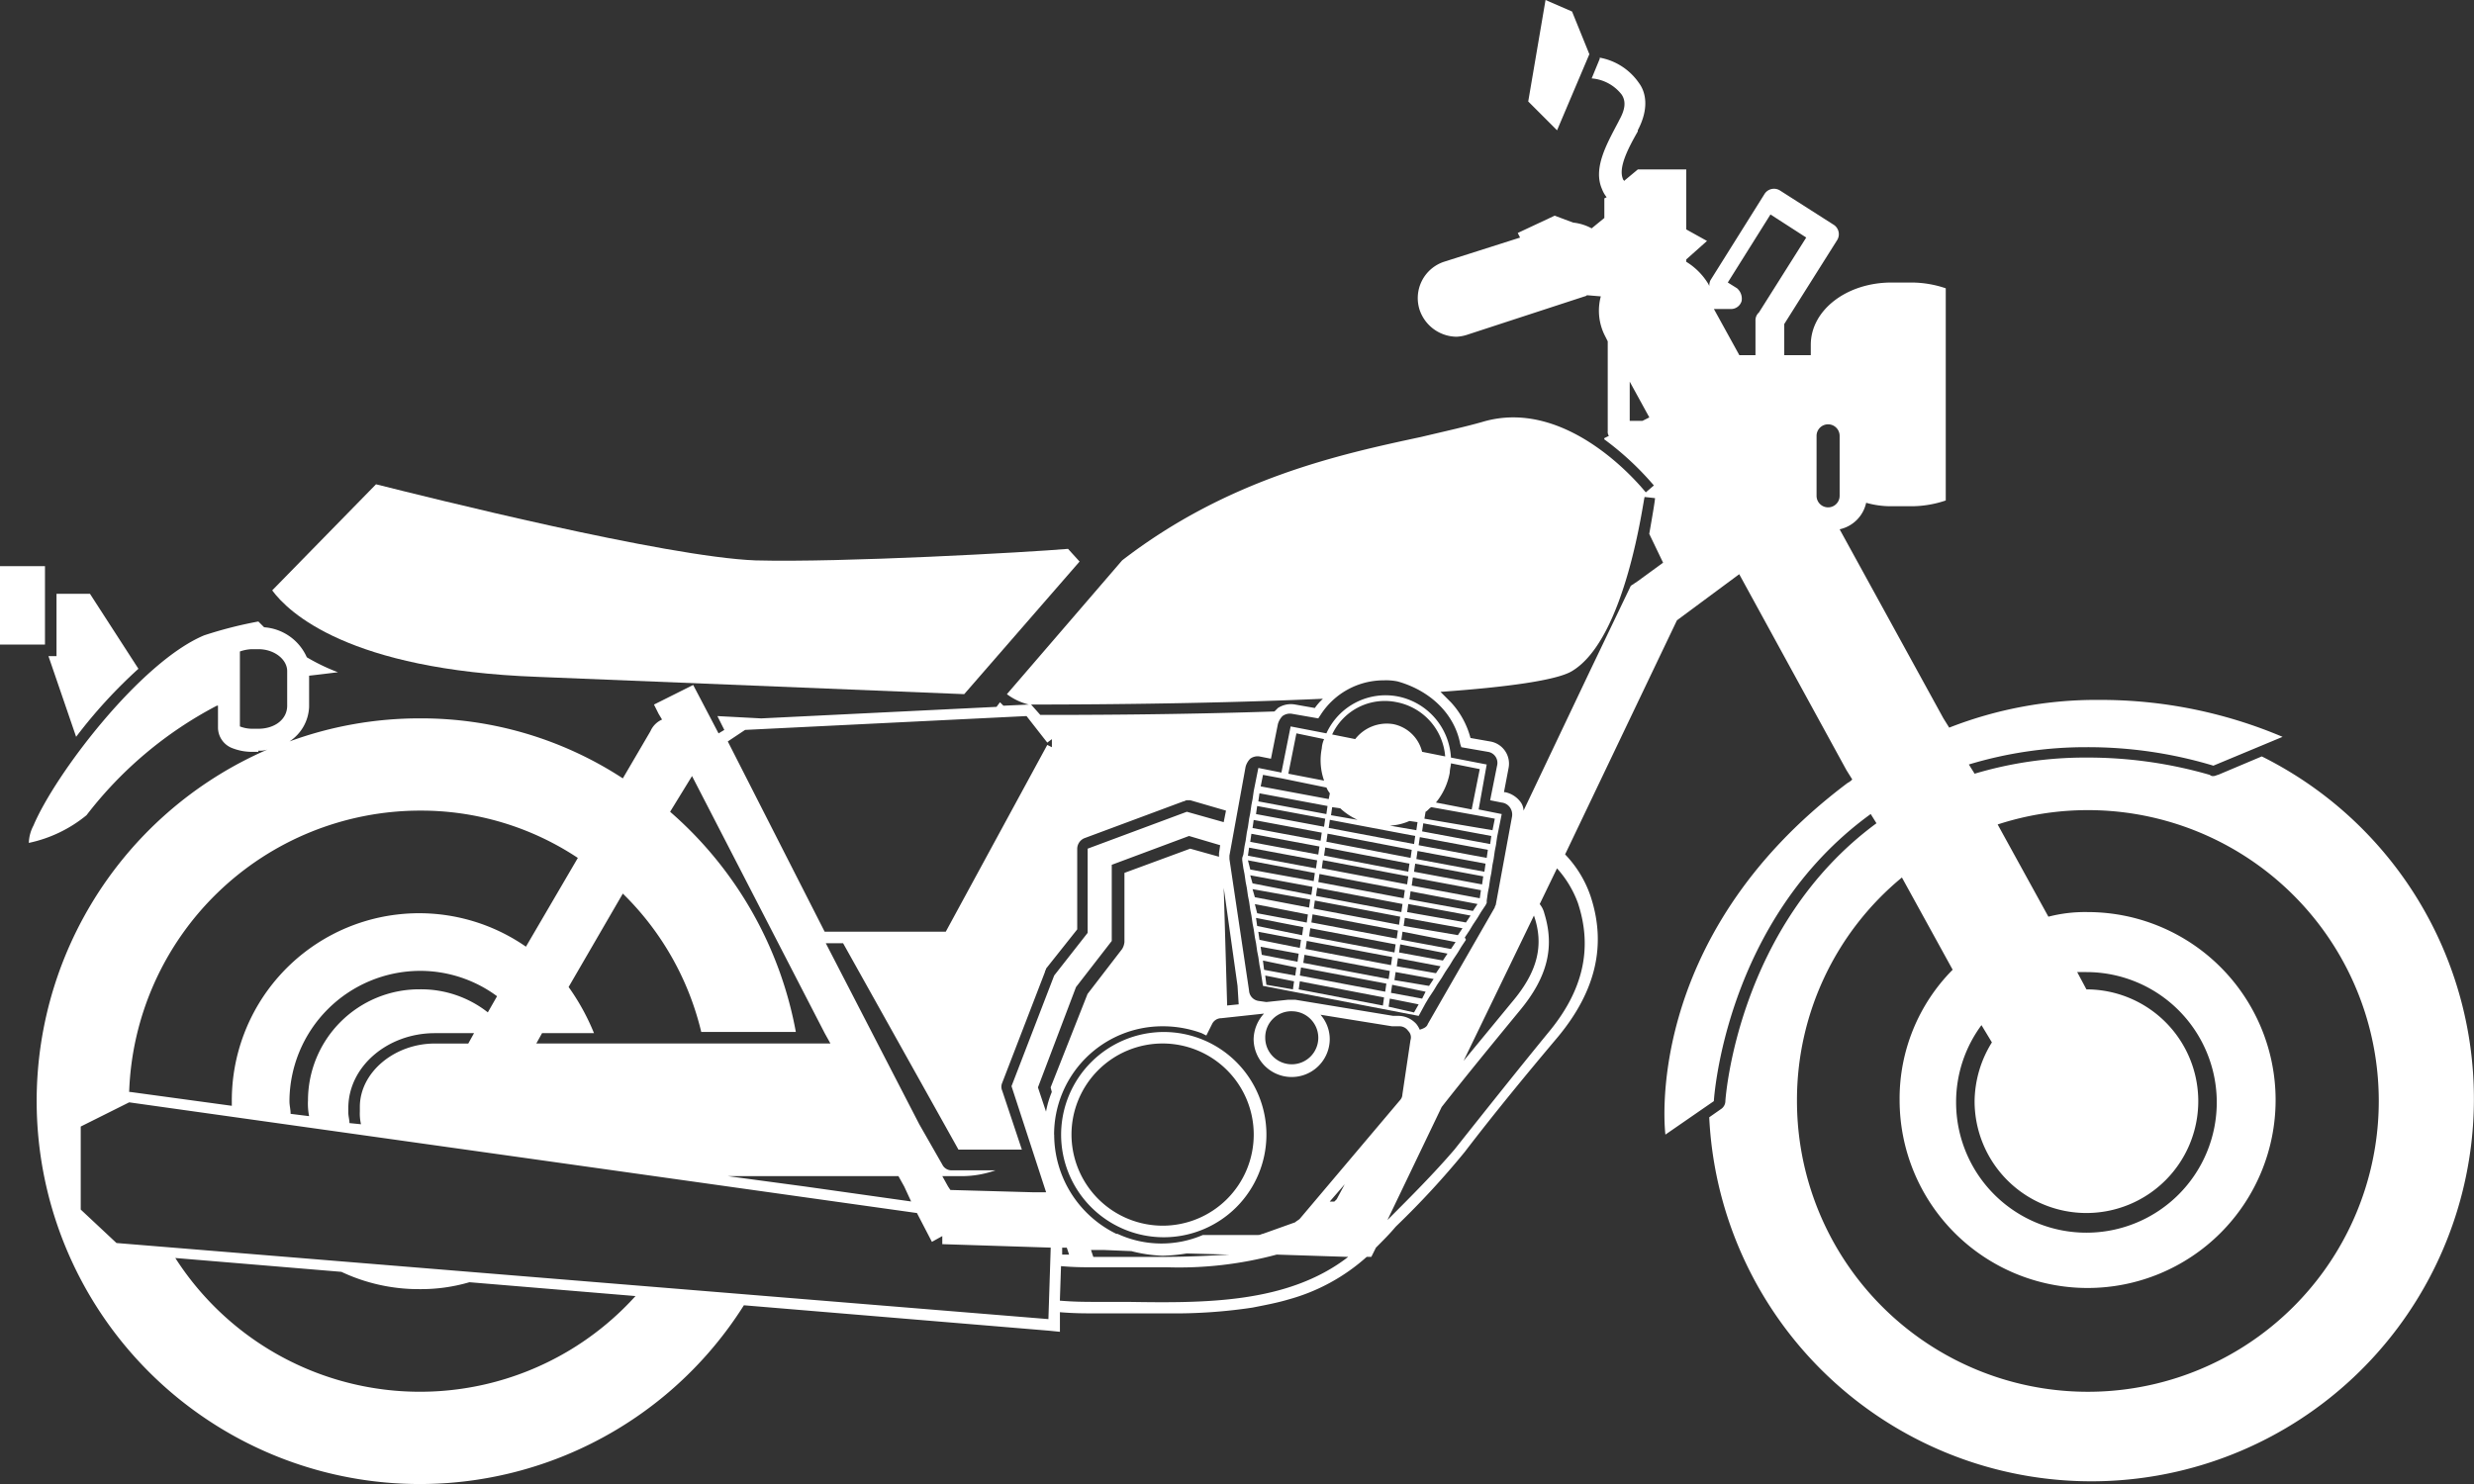 <svg id="electricbike-hover" xmlns="http://www.w3.org/2000/svg" width="280.938" height="168.563" viewBox="0 0 280.938 168.563">
  <rect x="0" y="0" width="280.938" height="168.563" fill="#333333" stroke="none"/>
  <g id="Grupo_474" data-name="Grupo 474" transform="translate(0 0)">
    <path id="Caminho_76" data-name="Caminho 76" d="M9.343,69.441,6.2,60.273h.917V53.2h3.8l5.5,8.513A56.244,56.244,0,0,0,9.343,69.441Z" transform="translate(-0.699 14.251)" fill="#fff"/>
    <path id="Caminho_77" data-name="Caminho 77" d="M55.724,65.573c-21.48-.786-28.29-7.335-30.124-9.823L37.388,43.7c5.763,1.441,32.874,8.251,43.09,8.644,9.823.262,30.91-.917,35.494-1.31l1.31,1.441-13.1,15.062Z" transform="translate(5.31 11.309)" fill="#fff"/>
    <path id="Caminho_78" data-name="Caminho 78" d="M137.466,69.859l-4.06-.786a7.506,7.506,0,0,0-6.025-6.942,7.386,7.386,0,0,0-8.12,4.191l-4.06-.786-1.048,5.239-2.619-.524-.393,1.965-.131.655-.131.917-.131.655-.131.917-.131.655-.131.917-.131.655-.131.917-.131.655-.131.917-.131.393v.262l.131.917.131.655.131.917.131.655.131.917.131.655.131.917.131.655.131.917.131.655.131.917.131.655.131.917.131.655.131.917.131.655.262,1.7,3.405.655,10.871,2.1,3.405.655.786-1.441.393-.655.524-.786.393-.655.524-.786.393-.655.524-.786.393-.655.524-.786.393-.655.524-.786-.131-.262.524-.786.393-.655.524-.786.393-.655.524-.786.131-.262v-.262l.131-.917.131-.655.131-.917.131-.655.131-.917.131-.655.131-.917.131-.655.131-.917.131-.655.393-1.965-2.619-.524Zm-7.073,6.156.131-.786c.262-.131.393-.393.655-.524l5.108.917,2.1.393-.262,1.31Zm-.262,1.441.131-.917,7.727,1.441-.131.917Zm-.393,1.572.131-.917,7.727,1.441-.131.917Zm7.465,3.012L129.477,80.6l.131-.917,7.727,1.441Zm-7.465-6.156Zm-.262,1.441-3.012-.524a6.17,6.17,0,0,0,2.227-.524l.917.131Zm7.465,6.156-7.727-1.441.131-.917,7.727,1.441Zm-7.989.131.131-.917,7.727,1.441-.131.917ZM117.3,89.374l.131-.917,9.692,1.834-.131.917Zm9.43,2.358-.131.917L116.9,90.814l.131-.917ZM117.558,87.8l.131-.917,9.692,1.834-.131.917Zm.262-1.572.131-.917,9.692,1.834-.131.917Zm.262-1.441.131-.917,9.692,1.834-.131.917Zm.262-1.572.131-.917,9.692,1.834-.131.917Zm.393-1.572.131-.917,9.692,1.834-.131.917ZM119,80.206l.131-.917,9.561,1.834-.131.917Zm.262-1.572.131-.917,9.561,1.834-.131.917Zm9.43,6.549.131-.917,7.6,1.441-.524.786Zm-.262,1.441.131-.917,7.073,1.31-.524.786Zm-.393,1.572.131-.917,6.549,1.179-.524.786Zm-.262,1.572.131-.917,6.025,1.179-.524.786Zm-.262,1.441.131-.917,5.37,1.048-.524.786Zm-.262,1.572.131-.917,4.846.917-.524.786Zm-.262,1.572.131-.917,4.322.786-.524.786Zm3.143,2.1-3.536-.655.131-.917,3.8.786Zm-3.8.917.131-.917,3.274.655-.524.917Zm-9.692-4.977.131-.917,9.692,1.834-.131.917Zm9.3,3.274-9.692-1.834.131-.917,9.692,1.834Zm-9.823-.262.131-.917,9.561,1.834-.131.917Zm-3.8-1.572,3.274.655-.131.917-3.012-.524Zm-.262-1.7,3.8.786-.131.917-3.536-.655Zm-.262-1.572,4.322.786-.131.917-4.06-.786Zm-.262-1.7,4.846.917-.131.917-4.584-.917Zm-.262-1.572,5.37,1.048-.131.917L111.4,88.2Zm-.131-1.572,6.025,1.179-.131.917L111.4,86.754Zm-.262-1.7,6.549,1.179-.131.917-6.156-1.179Zm-.262-1.572,7.073,1.31-.131.917-6.68-1.31Zm-.262-1.7,7.6,1.441-.131.917-7.2-1.31Zm7.858,0-.131.917-7.727-1.441.131-.917Zm.262-1.572-.131.917-7.727-1.441.131-.917Zm.262-1.572-.131.917-7.727-1.441.131-.917ZM111.4,74.574l7.727,1.441-.131.917-7.727-1.441Zm.262-1.441,7.727,1.441-.131.917-7.727-1.441ZM119,66.977a3.083,3.083,0,0,0-.262,1.048A6.923,6.923,0,0,0,119,71.692l-4.06-.786.917-4.584Zm.655,6.156-.131.655L111.8,72.347l.262-1.31,2.1.393,5.108,1.048A2.863,2.863,0,0,0,119.654,73.133Zm0,3.012,9.692,1.834-.131.917-9.692-1.834Zm.131-.524.131-.917.917.131a7.341,7.341,0,0,0,1.965,1.31Zm.262-1.572Zm12.7-5.108-2.619-.524a4.229,4.229,0,0,0-3.274-3.143,4.545,4.545,0,0,0-4.322,1.7l-2.619-.524a6.6,6.6,0,0,1,7.335-3.667A6.82,6.82,0,0,1,132.751,68.942Zm.655.786,3.274.655-.917,4.584-4.06-.786a7.437,7.437,0,0,0,1.572-3.405C133.275,70.383,133.406,69.99,133.406,69.728Z" transform="translate(31.359 16.977)" fill="#fff"/>
    <path id="Caminho_79" data-name="Caminho 79" d="M94,102.857A11.657,11.657,0,1,0,105.657,91.2,11.682,11.682,0,0,0,94,102.857Zm1.179,0A10.347,10.347,0,1,1,105.526,113.2,10.369,10.369,0,0,1,95.179,102.857Z" transform="translate(26.496 26.021)" fill="#fff"/>
    <path id="Caminho_80" data-name="Caminho 80" d="M30.564,85.415a2.553,2.553,0,0,0,1.048-.131A43.507,43.507,0,1,0,85.7,148.413l34.577,2.881,1.31.131V149.2c1.572.131,2.75.131,3.536.131h8.644a59.272,59.272,0,0,0,9.692-.655c1.31-.262,2.75-.524,4.06-.917a22,22,0,0,0,8.906-4.846h.524l.524-1.048c.786-.786,1.572-1.572,2.227-2.358l.131-.131a96.031,96.031,0,0,0,7.727-8.382c3.405-4.453,7.073-8.906,10.609-13.1,4.322-5.239,5.5-10.478,3.667-15.979a12.754,12.754,0,0,0-2.881-4.715l12.7-26.588,7.073-5.239,12.181,22.265.655,1.048a1.808,1.808,0,0,1-.524.393c-23.575,17.681-20.694,39.947-20.694,39.947l5.5-3.8s1.179-20.563,17.812-32.612l.655,1.048c-15.848,11.657-17.158,31.434-17.158,31.565a1.1,1.1,0,0,1-.524.917l-1.31.917A43.443,43.443,0,1,0,258.065,86.07l-4.977,2.1c-.131,0-.262.131-.524.131a.481.481,0,0,1-.393-.131A49.9,49.9,0,0,0,238.157,86.2a43.783,43.783,0,0,0-12.7,1.834l-.655-1.048a45.841,45.841,0,0,1,13.359-1.965,49.279,49.279,0,0,1,14.407,2.1l7.858-3.274A52.894,52.894,0,0,0,239.6,79.652,45.749,45.749,0,0,0,222.571,82.8l-.655-1.048-11.788-21.48a3.938,3.938,0,0,0,3.012-3.012,10.214,10.214,0,0,0,2.881.393h2.357a12.168,12.168,0,0,0,3.8-.655v-24.1a12.168,12.168,0,0,0-3.8-.655h-2.358c-5.108,0-9.168,3.143-9.168,7.073v1.179h-3.012V36.955l6.025-9.561a1.275,1.275,0,0,0-.393-1.7l-6.156-3.929a1.275,1.275,0,0,0-1.7.393l-6.156,9.823a1.424,1.424,0,0,0-.131.655l-.131-.262a7.522,7.522,0,0,0-2.488-2.489V29.62l2.358-2.1-2.358-1.31V19.4h-5.5l-1.572,1.31c0-.131-.131-.131-.131-.262-.524-1.31.655-3.536,1.7-5.37v-.131c1.31-2.488.917-4.322.131-5.37A6.886,6.886,0,0,0,182.886,6.7v.131l-.917,2.227a4.787,4.787,0,0,1,3.405,1.834c.524.786.393,1.7-.262,2.881l-.131.262c-1.31,2.488-2.881,5.239-1.834,7.6a3.282,3.282,0,0,0,.524.917l-.262.131v2.227l-1.441,1.179a5.611,5.611,0,0,0-2.1-.655l-2.1-.786-4.191,1.965.262.524-8.644,2.75a4.348,4.348,0,0,0-2.75,5.5,4.486,4.486,0,0,0,4.191,3.012,4.654,4.654,0,0,0,1.31-.262l13.228-4.322a.457.457,0,0,0,.262-.131l1.572.131a6.276,6.276,0,0,0,.524,4.584l.262.524V49.135a.787.787,0,0,0,.131.524l-.524.262v.131a33.459,33.459,0,0,1,5.632,5.239l-.917.786c-.131-.131-8.644-11-18.6-7.989-1.834.524-4.191,1.048-6.942,1.7-9.168,1.965-21.873,4.715-33.922,14.014h0L115.566,79a6.954,6.954,0,0,0,2.488,1.179h0l-2.881.131-.393-.393-.393.524-26.719,1.31-4.977-.262.786,1.572-.655.393-2.881-5.5-4.453,2.227.524,1.048.393.655a2.553,2.553,0,0,0-1.31,1.31l-3.143,5.37A41.826,41.826,0,0,0,48.9,81.748a42.92,42.92,0,0,0-14.8,2.619,4.923,4.923,0,0,0,2.227-3.929V76.9c1.179-.131,2.227-.262,3.274-.393a22.185,22.185,0,0,1-3.536-1.7A5.74,5.74,0,0,0,31.219,71.4l-.655-.655a47.061,47.061,0,0,0-6.156,1.572C17.2,75.33,7.512,88.035,5.024,93.928A4.448,4.448,0,0,0,4.5,95.893a15.309,15.309,0,0,0,6.549-3.143,44.82,44.82,0,0,1,14.8-12.442h.131V82.8a2.517,2.517,0,0,0,1.7,2.358,6.118,6.118,0,0,0,2.227.393h.655ZM188.518,47.564l-.786.393h-1.441V43.5Zm38.9,70.988a12.873,12.873,0,0,0-1.965,6.68,12.7,12.7,0,1,0,12.7-12.7l-1.048-1.965h1.048a14.8,14.8,0,1,1-14.8,14.8,14.679,14.679,0,0,1,2.881-8.775ZM217.2,99.822l5.763,10.478a20.778,20.778,0,0,0-6.025,14.8,21.349,21.349,0,1,0,21.349-21.349,16.6,16.6,0,0,0-4.453.524L228.072,93.8a33.034,33.034,0,1,1-22.789,31.434A32.751,32.751,0,0,1,217.2,99.822Zm-9.692-50.163a1.31,1.31,0,0,1,2.62,0V56.47a1.31,1.31,0,0,1-2.62,0ZM195.852,35.252h1.965A1.258,1.258,0,0,0,199,34.335a1.558,1.558,0,0,0-.524-1.441l-1.048-.655,4.846-7.727,4.06,2.619-5.37,8.513a1.189,1.189,0,0,0-.393.917v3.929h-1.834ZM94.872,117.5l.655,1.179h-33.4l.655-1.179h5.894a25.414,25.414,0,0,0-2.881-5.239l6.156-10.609a32.53,32.53,0,0,1,8.906,15.717H91.6A43.567,43.567,0,0,0,77.321,92.357L79.81,88.3Zm19.384,15.586h-4.977a1.167,1.167,0,0,1-1.048-.655l-2.619-4.584L95,107.288h1.965l13.1,23.444h7.2l-2.227-6.68a1.119,1.119,0,0,1,0-.917l4.846-12.573c0-.131.131-.262.131-.393l3.536-4.453V96.548a1.326,1.326,0,0,1,.786-1.179L135.6,91.178c.131,0,.262-.131.393-.131h.393l4.06,1.179-.262,1.31L136,92.357l-11.264,4.191v9.561l-3.8,4.846-4.846,12.573,3.929,12.05h-1.441l-9.43-.262-.262-.393-.655-1.179h2.358A11.508,11.508,0,0,0,114.256,133.089Zm27.5-20.956.131,2.1-1.31.131L140.189,101Zm-37.065,24.492-12.05-1.7-8.775-1.179h19.384l.655,1.179ZM120.15,84.5l.524-.393v.917l-.524-.262-11.526,21.218H94.872l-11-21.611,1.965-1.31,31.958-1.572Zm31.3-4.977a6.559,6.559,0,0,0-.917,1.048l-2.227-.393a2.7,2.7,0,0,0-1.965.393l-.393.393c-11.657.393-22.658.393-26.588.393l-1.048-1.179C127.222,80.176,139.8,80.045,151.452,79.521Zm15.586,5.108.131.393,3.012.524a1.267,1.267,0,0,1,1.048,1.572l-.786,3.929,1.31.262a1.326,1.326,0,0,1,.917.524,1.411,1.411,0,0,1,.262,1.048l-1.834,9.954c0,.131-.131.262-.131.393l-7.6,13.228c-.131.393-.524.524-.917.655a2.863,2.863,0,0,0-.393-.655,2.786,2.786,0,0,0-1.965-.917h-.655l-11.133-1.834h-.786l-2.488.262-.917-.131a1.259,1.259,0,0,1-1.048-1.179l-2.227-14.931v-.393l1.834-10.085a2.111,2.111,0,0,1,.524-.917,1.411,1.411,0,0,1,1.048-.262l1.31.262.786-3.929a2.111,2.111,0,0,1,.524-.917,1.411,1.411,0,0,1,1.048-.262l3.012.524.262-.393a8.509,8.509,0,0,1,7.2-3.929,6.376,6.376,0,0,1,1.572.131C163.633,78.6,166.383,81.224,167.038,84.629Zm-19.122,30.386a3.012,3.012,0,1,1-3.012,3.012A2.964,2.964,0,0,1,147.916,115.015Zm27.5-10.871h0c1.179,3.405.393,6.418-2.489,9.823l-5.5,6.68Zm-1.179-11.919a1.742,1.742,0,0,0-.393-1.048,2.912,2.912,0,0,0-1.7-1.048h-.131l.524-2.75a2.556,2.556,0,0,0-2.1-3.012l-2.227-.393a9.509,9.509,0,0,0-2.227-4.06l-1.179-1.179c7.465-.524,13.228-1.31,14.931-2.358,6.156-3.667,8.12-19.646,8.251-19.777l1.179.131c0,.262-.262,1.834-.655,4.06l1.572,3.274-2.881,2.1-.786.524-4.584,9.561Zm-15.455,46.5,6.156-12.835c2.881-3.667,5.894-7.335,8.906-11,3.143-3.8,3.929-7.2,2.75-11a2.633,2.633,0,0,0-.524-1.048l1.965-4.06A12.093,12.093,0,0,1,180.4,102.7c1.7,5.108.655,9.954-3.405,14.8-3.536,4.322-7.073,8.775-10.609,13.228C164.026,133.482,161.406,136.1,158.787,138.721Zm-37.2,9.168.131-3.929c1.441.131,2.619.131,3.405.131h8.644a42.685,42.685,0,0,0,12.442-1.441l8.12.262c-6.942,5.37-16.5,5.239-25.147,5.108h-4.06C124.341,148.02,123.162,148.02,121.59,147.889Zm31.434-11.526-.262.262h-.524l1.7-1.965Zm-19.253,6.549h-8.382l-.262-.786h1.441l3.143.131a16.489,16.489,0,0,0,3.536.524,19.538,19.538,0,0,0,2.75-.262l4.846.131C138.617,142.781,136.128,142.912,133.771,142.912Zm-11.919-.262v-.786h.524l.262.786Zm-.917-13.621a12.3,12.3,0,0,1,12.311-12.312,12.753,12.753,0,0,1,4.453.786l.524.262.655-1.31a1.167,1.167,0,0,1,1.048-.655l4.846-.524a4.418,4.418,0,0,0-1.179,2.881,4.322,4.322,0,0,0,8.644,0,4.227,4.227,0,0,0-1.048-2.75l8.12,1.31h.786a1.191,1.191,0,0,1,1.048.524,1.019,1.019,0,0,1,.262,1.048l-.917,6.156a1,1,0,0,1-.262.655l-11.395,13.49c-.131.131-.393.262-.524.393l-3.667,1.31c-.131,0-.262.131-.524.131h-6.287a11.9,11.9,0,0,1-9.692-.131h-.131A12.555,12.555,0,0,1,120.935,129.029Zm-.393-5.37.131.524a11.065,11.065,0,0,0-.655,2.227l-.917-2.75,4.322-11.395,4.06-5.239V98.381l8.775-3.274,3.536,1.048-.131.917v.393l-3.274-.917-7.465,2.75v7.858a1.862,1.862,0,0,1-.262.786l-3.929,5.108ZM21.134,143.043l18.86,1.572A20.587,20.587,0,0,0,48.9,146.58a19.511,19.511,0,0,0,5.632-.786l18.86,1.572a32.995,32.995,0,0,1-52.258-4.322Zm-5.239-17.681,89.455,12.573,1.7,3.274,1.179-.655v.917l12.312.393-.262,8.12L14.454,141.341l-4.06-3.8v-9.43Zm20.3-.131a7.468,7.468,0,0,0,.131,1.7l-2.1-.262c0-.524-.131-.917-.131-1.441a14.869,14.869,0,0,1,14.8-14.8,14.679,14.679,0,0,1,8.775,2.881l-1.048,1.834a12.246,12.246,0,0,0-7.727-2.619A12.633,12.633,0,0,0,36.2,125.231Zm5.894.655v.524a5.372,5.372,0,0,0,.131,1.441l-1.31-.131c0-.393-.131-.786-.131-1.179v-.524c0-4.715,4.453-8.513,9.823-8.513h4.453l-.655,1.179H50.6C46.019,118.682,42.089,121.957,42.089,125.886ZM48.9,92.226A32.176,32.176,0,0,1,66.843,97.6L60.95,107.681a21.268,21.268,0,0,0-33.4,17.55v.524l-11.526-1.572h-.131A33.084,33.084,0,0,1,48.9,92.226Zm-18.336-9.3h-.786a3.875,3.875,0,0,1-1.31-.262V74.151a4.654,4.654,0,0,1,1.31-.262h.786c1.834,0,3.274,1.179,3.274,2.489v3.929C33.838,81.879,32.4,82.927,30.564,82.927Z" transform="translate(-1.226 -0.151)" fill="#fff"/>
    <rect id="Retângulo_129" data-name="Retângulo 129" width="5.108" height="8.906" transform="translate(0 64.308)" fill="#fff"/>
    <path id="Caminho_81" data-name="Caminho 81" d="M134.5,13.226,136.465,1.7l3.012,1.31,1.965,4.846L137.774,16.5Z" transform="translate(39.04 -1.7)" fill="#fff"/>
  </g>
</svg>
